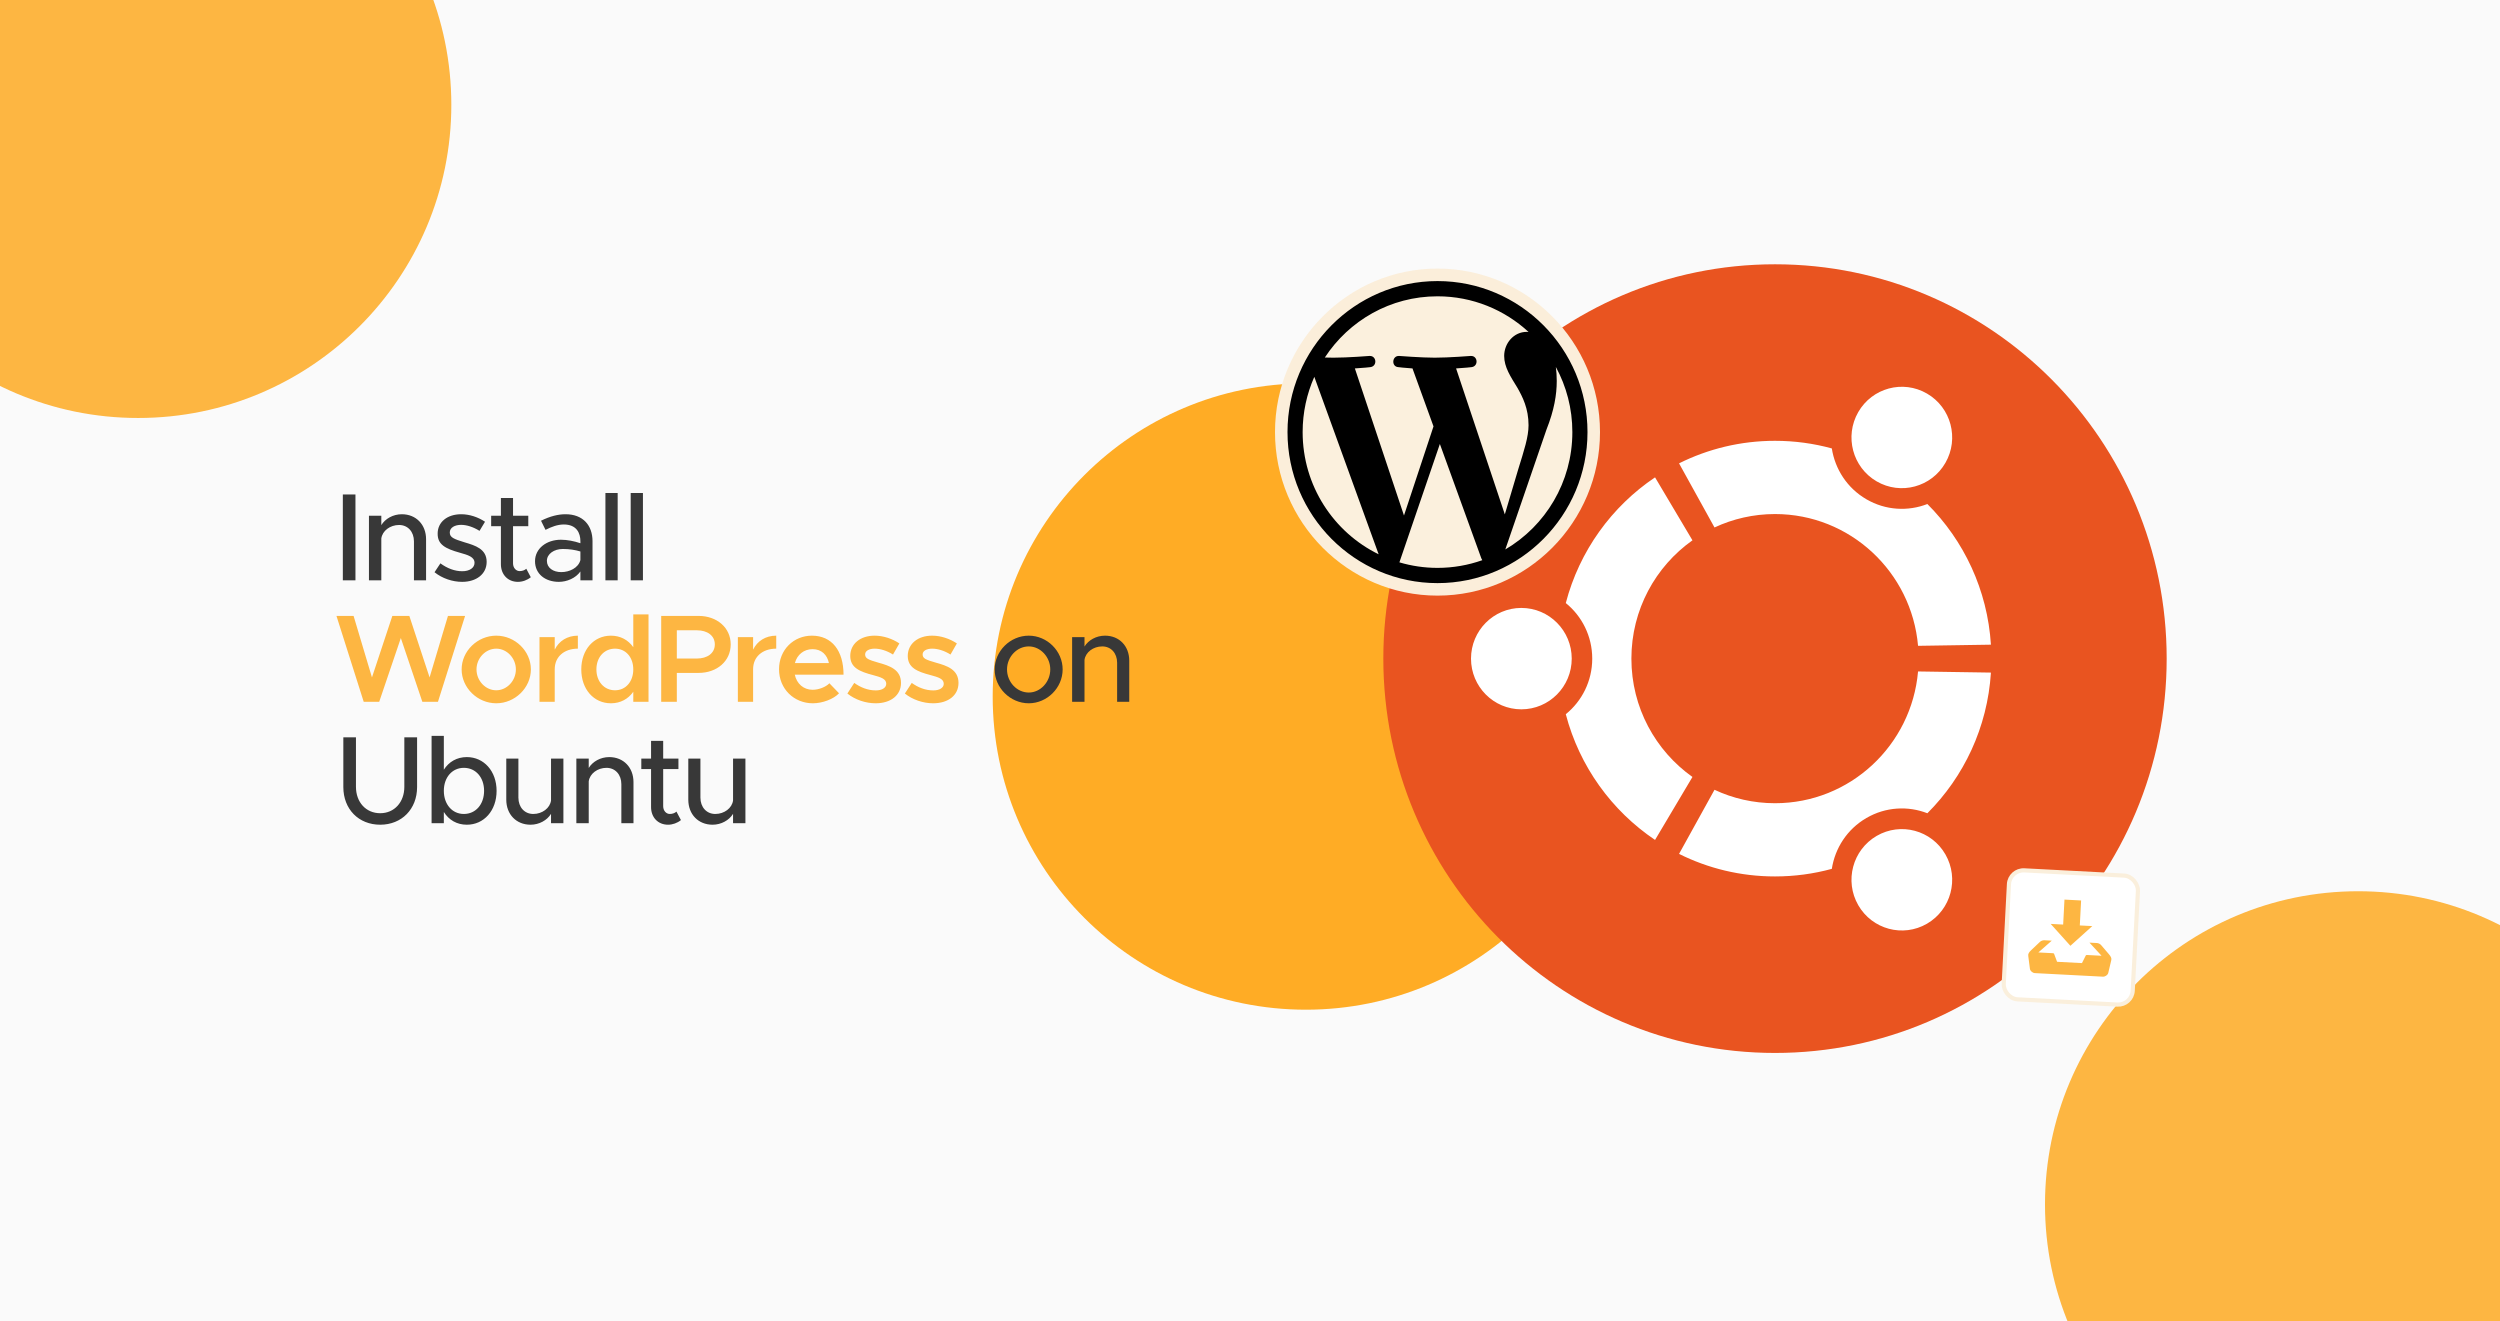 <svg xmlns="http://www.w3.org/2000/svg" width="350" height="185" viewBox="0 0 350 185" fill="none"><g clip-path="url(#clip0_1855_47)"><rect width="350" height="185" fill="#FAFAFA"></rect><g filter="url(#filter0_f_1855_47)"><circle cx="19.343" cy="14.675" r="43.843" fill="#FDB642"></circle></g><g filter="url(#filter1_f_1855_47)"><circle cx="182.819" cy="97.515" r="43.843" fill="#FFAC25"></circle></g><g filter="url(#filter2_f_1855_47)"><circle cx="330.142" cy="168.617" r="43.843" fill="#FDB642"></circle></g><path d="M47.997 81.25V69.228H49.764V81.25H47.997ZM56.255 71.993C58.25 71.993 59.65 73.445 59.65 75.493V81.25H57.953V75.79C57.953 74.442 57.095 73.498 55.87 73.498C54.61 73.498 53.525 74.32 53.385 75.388V81.25H51.653V72.203H53.385V73.515C53.928 72.623 55.03 71.993 56.255 71.993ZM64.701 81.46C63.371 81.46 61.919 80.987 60.834 80.112L61.657 78.87C62.619 79.57 63.651 79.972 64.719 79.972C65.734 79.972 66.434 79.5 66.434 78.8C66.434 77.96 65.507 77.698 64.386 77.382C62.304 76.805 61.272 76.21 61.272 74.74C61.254 73.078 62.636 71.993 64.561 71.993C65.734 71.993 66.924 72.395 67.904 73.043L67.134 74.32C66.259 73.778 65.349 73.48 64.561 73.48C63.669 73.48 62.969 73.865 62.969 74.547C62.969 75.248 63.529 75.457 65.052 75.93C66.539 76.368 68.132 76.858 68.132 78.66C68.132 80.375 66.679 81.46 64.701 81.46ZM73.68 79.623L74.31 80.812C73.82 81.215 73.155 81.46 72.507 81.46C71.107 81.46 70.127 80.445 70.127 78.993V73.672H68.762V72.203H70.127V69.718H71.825V72.203H73.96V73.672H71.825V78.87C71.825 79.5 72.245 79.955 72.752 79.955C73.137 79.955 73.487 79.815 73.68 79.623ZM79.173 71.993C81.606 71.993 82.953 73.532 82.953 75.772V81.25H81.256V80.007C80.591 80.953 79.348 81.46 78.246 81.46C76.321 81.46 74.903 80.34 74.903 78.573C74.903 76.77 76.531 75.562 78.526 75.562C79.418 75.562 80.381 75.755 81.256 76.052V75.772C81.256 74.635 80.731 73.427 78.928 73.427C78.036 73.427 77.161 73.778 76.373 74.18L75.743 72.903C77.038 72.255 78.176 71.993 79.173 71.993ZM78.578 80.095C79.698 80.095 80.958 79.535 81.256 78.415V77.207C80.521 76.98 79.681 76.858 78.788 76.858C77.581 76.858 76.566 77.54 76.566 78.52C76.566 79.5 77.441 80.095 78.578 80.095ZM84.759 81.25V69.017H86.474V81.25H84.759ZM88.297 81.25V69.017H90.012V81.25H88.297ZM144.028 98.46C141.438 98.46 139.25 96.29 139.25 93.718C139.25 91.145 141.438 88.993 144.028 88.993C146.6 88.993 148.77 91.145 148.77 93.718C148.77 96.29 146.6 98.46 144.028 98.46ZM144.028 96.955C145.655 96.955 147.038 95.485 147.038 93.718C147.038 91.968 145.655 90.498 144.028 90.498C142.365 90.498 140.983 91.968 140.983 93.718C140.983 95.485 142.365 96.955 144.028 96.955ZM154.7 88.993C156.695 88.993 158.095 90.445 158.095 92.493V98.25H156.397V92.79C156.397 91.442 155.54 90.498 154.315 90.498C153.055 90.498 151.97 91.32 151.83 92.388V98.25H150.097V89.203H151.83V90.515C152.372 89.623 153.475 88.993 154.7 88.993ZM53.229 115.46C50.202 115.46 48.067 113.272 48.067 110.192V103.227H49.834V110.157C49.834 112.31 51.234 113.85 53.229 113.85C55.207 113.85 56.607 112.31 56.607 110.157V103.227H58.392V110.192C58.392 113.272 56.239 115.46 53.229 115.46ZM65.357 105.992C67.737 105.992 69.522 107.952 69.522 110.717C69.522 113.5 67.737 115.46 65.357 115.46C63.957 115.46 62.837 114.795 62.137 113.675V115.25H60.422V103.017H62.137V107.76C62.837 106.657 63.957 105.992 65.357 105.992ZM64.937 113.955C66.6 113.955 67.772 112.607 67.772 110.717C67.772 108.827 66.6 107.497 64.937 107.497C63.309 107.497 62.137 108.827 62.137 110.717C62.137 112.607 63.309 113.955 64.937 113.955ZM77.144 106.202H78.876V115.25H77.144V113.937C76.601 114.83 75.499 115.46 74.274 115.46C72.279 115.46 70.879 114.007 70.879 111.96V106.202H72.576V111.662C72.576 113.01 73.434 113.955 74.659 113.955C75.919 113.955 77.004 113.132 77.144 112.065V106.202ZM85.292 105.992C87.287 105.992 88.687 107.445 88.687 109.492V115.25H86.99V109.79C86.99 108.442 86.132 107.497 84.907 107.497C83.647 107.497 82.562 108.32 82.422 109.387V115.25H80.69V106.202H82.422V107.515C82.965 106.622 84.067 105.992 85.292 105.992ZM94.701 113.622L95.331 114.812C94.841 115.215 94.176 115.46 93.528 115.46C92.129 115.46 91.148 114.445 91.148 112.992V107.672H89.784V106.202H91.148V103.717H92.846V106.202H94.981V107.672H92.846V112.87C92.846 113.5 93.266 113.955 93.773 113.955C94.159 113.955 94.508 113.815 94.701 113.622ZM102.627 106.202H104.359V115.25H102.627V113.937C102.084 114.83 100.982 115.46 99.757 115.46C97.762 115.46 96.362 114.007 96.362 111.96V106.202H98.059V111.662C98.059 113.01 98.917 113.955 100.142 113.955C101.402 113.955 102.487 113.132 102.627 112.065V106.202Z" fill="#383838"></path><path d="M50.919 98.25L47.104 86.228H49.502L52.074 94.838L54.927 86.228H57.307L60.142 94.838L62.714 86.228H65.112L61.314 98.25H59.127L56.117 89.325L53.089 98.25H50.919ZM69.476 98.46C66.851 98.46 64.628 96.29 64.628 93.718C64.628 91.145 66.851 88.993 69.476 88.993C72.101 88.993 74.323 91.145 74.323 93.718C74.323 96.29 72.101 98.46 69.476 98.46ZM69.476 96.64C70.963 96.64 72.223 95.31 72.223 93.718C72.223 92.142 70.963 90.812 69.476 90.812C67.971 90.812 66.711 92.142 66.711 93.718C66.711 95.31 67.971 96.64 69.476 96.64ZM77.662 90.953C78.24 89.745 79.412 88.993 80.9 88.993V90.812C78.957 90.812 77.662 91.968 77.662 93.683V98.25H75.527V89.203H77.662V90.953ZM88.659 86.017H90.794V98.25H88.659V96.85C87.942 97.865 86.857 98.46 85.527 98.46C83.129 98.46 81.379 96.5 81.379 93.718C81.379 90.953 83.129 88.993 85.527 88.993C86.857 88.993 87.942 89.588 88.659 90.603V86.017ZM86.104 96.64C87.609 96.64 88.659 95.415 88.659 93.718C88.659 92.02 87.609 90.812 86.104 90.812C84.582 90.812 83.497 92.02 83.497 93.718C83.497 95.415 84.582 96.64 86.104 96.64ZM92.568 98.25V86.228H97.8C100.373 86.228 102.298 87.873 102.298 90.218C102.298 92.562 100.373 94.207 97.8 94.207H94.755V98.25H92.568ZM94.755 92.195H97.555C99.043 92.195 100.075 91.442 100.075 90.218C100.075 88.993 99.043 88.24 97.555 88.24H94.755V92.195ZM105.435 90.953C106.013 89.745 107.185 88.993 108.673 88.993V90.812C106.73 90.812 105.435 91.968 105.435 93.683V98.25H103.3V89.203H105.435V90.953ZM113.772 96.57C114.612 96.57 115.61 96.185 116.117 95.66L117.465 97.06C116.677 97.9 115.102 98.46 113.79 98.46C111.2 98.46 109.065 96.483 109.065 93.7C109.065 90.987 111.095 88.993 113.667 88.993C116.467 88.993 118.095 91.11 118.095 94.453H111.27C111.532 95.695 112.477 96.57 113.772 96.57ZM113.755 90.882C112.565 90.882 111.602 91.635 111.287 92.825H116.047C115.802 91.688 115.032 90.882 113.755 90.882ZM122.588 98.46C121.205 98.46 119.718 97.97 118.633 97.095L119.595 95.608C120.47 96.237 121.485 96.657 122.623 96.657C123.48 96.657 124.075 96.29 124.075 95.73C124.075 95.03 123.288 94.802 122.255 94.522C120.295 94.015 119.053 93.455 119.035 91.845C119.035 90.147 120.435 88.993 122.448 88.993C123.69 88.993 124.933 89.43 125.913 90.078L125.02 91.635C124.163 91.093 123.235 90.812 122.448 90.812C121.695 90.812 121.118 91.11 121.118 91.618C121.118 92.195 121.59 92.37 122.973 92.772C124.495 93.192 126.14 93.718 126.14 95.608C126.14 97.34 124.705 98.46 122.588 98.46ZM130.638 98.46C129.255 98.46 127.768 97.97 126.683 97.095L127.645 95.608C128.52 96.237 129.535 96.657 130.673 96.657C131.53 96.657 132.125 96.29 132.125 95.73C132.125 95.03 131.338 94.802 130.305 94.522C128.345 94.015 127.103 93.455 127.085 91.845C127.085 90.147 128.485 88.993 130.498 88.993C131.74 88.993 132.983 89.43 133.963 90.078L133.07 91.635C132.213 91.093 131.285 90.812 130.498 90.812C129.745 90.812 129.168 91.11 129.168 91.618C129.168 92.195 129.64 92.37 131.023 92.772C132.545 93.192 134.19 93.718 134.19 95.608C134.19 97.34 132.755 98.46 130.638 98.46Z" fill="#FDB642"></path><path d="M303.334 92.205C303.334 122.696 278.786 147.413 248.501 147.413C218.216 147.413 193.666 122.696 193.666 92.205C193.666 61.716 218.217 37 248.501 37C278.786 37 303.334 61.716 303.334 92.205Z" fill="#E95420"></path><path d="M220.042 92.207C220.042 96.127 216.886 99.306 212.99 99.306C209.098 99.306 205.941 96.127 205.941 92.207C205.941 88.288 209.098 85.11 212.99 85.11C216.886 85.11 220.042 88.288 220.042 92.207ZM260.152 126.72C262.099 130.113 266.409 131.276 269.781 129.318C273.153 127.358 274.308 123.016 272.361 119.621C270.415 116.227 266.104 115.066 262.733 117.026C259.361 118.987 258.205 123.326 260.152 126.72ZM272.361 64.794C274.308 61.399 273.155 57.059 269.781 55.101C266.411 53.141 262.099 54.304 260.152 57.697C258.205 61.092 259.36 65.432 262.732 67.392C266.104 69.352 270.416 68.189 272.361 64.794ZM248.501 71.967C259.006 71.967 267.626 80.074 268.527 90.416L278.729 90.254C278.245 82.57 274.935 75.659 269.833 70.563C267.133 71.612 263.999 71.47 261.296 69.897C258.591 68.325 256.902 65.663 256.455 62.779C253.919 62.085 251.252 61.714 248.501 61.714C243.676 61.714 239.116 62.85 235.066 64.87L240.03 73.846C242.603 72.642 245.476 71.967 248.501 71.967ZM228.395 92.207C228.395 85.361 231.774 79.306 236.944 75.645L231.706 66.829C225.638 70.908 221.118 77.132 219.211 84.428C221.468 86.257 222.913 89.062 222.913 92.207C222.913 95.355 221.467 98.159 219.211 99.989C221.118 107.285 225.638 113.508 231.706 117.59L236.944 108.774C231.774 105.11 228.395 99.058 228.395 92.207ZM248.501 112.451C245.477 112.451 242.603 111.776 240.03 110.57L235.066 119.545C239.116 121.567 243.676 122.702 248.501 122.702C251.251 122.702 253.919 122.334 256.455 121.639C256.901 118.753 258.591 116.091 261.296 114.522C263.999 112.949 267.133 112.806 269.833 113.855C274.935 108.757 278.245 101.846 278.729 94.162L268.527 94.003C267.626 104.342 259.006 112.451 248.501 112.451Z" fill="white"></path><path d="M201.25 82.512C213.318 82.512 223.125 72.629 223.125 60.493C223.125 48.358 213.318 38.476 201.25 38.476C189.182 38.476 179.375 48.358 179.375 60.493C179.375 72.629 189.182 82.512 201.25 82.512Z" fill="#FBF0DD" stroke="#FBEEDA" stroke-width="1.75"></path><path d="M217.818 51.373C219.292 54.081 220.13 57.188 220.13 60.493C220.13 67.506 216.355 73.629 210.742 76.924L216.509 60.137C217.586 57.425 217.945 55.256 217.945 53.328C217.945 52.628 217.899 51.979 217.818 51.373ZM203.852 51.58C204.989 51.52 206.013 51.4 206.013 51.4C207.03 51.278 206.91 49.773 205.892 49.833C205.892 49.833 202.834 50.075 200.86 50.075C199.005 50.075 195.887 49.833 195.887 49.833C194.869 49.773 194.75 51.339 195.768 51.4C195.768 51.4 196.731 51.52 197.748 51.58L200.69 59.695L196.557 72.171L189.682 51.58C190.819 51.52 191.843 51.4 191.843 51.4C192.859 51.278 192.739 49.773 191.722 49.833C191.722 49.833 188.664 50.075 186.69 50.075C186.336 50.075 185.918 50.066 185.475 50.052C188.851 44.891 194.653 41.484 201.25 41.484C206.165 41.484 210.641 43.376 214 46.475C213.918 46.47 213.839 46.459 213.755 46.459C211.901 46.459 210.584 48.086 210.584 49.833C210.584 51.4 211.482 52.725 212.439 54.291C213.157 55.558 213.996 57.184 213.996 59.534C213.996 61.161 213.374 63.049 212.559 65.679L210.675 72.014L203.852 51.58ZM201.25 79.503C199.397 79.503 197.608 79.23 195.916 78.729L201.582 62.156L207.385 78.164C207.423 78.258 207.47 78.344 207.52 78.426C205.557 79.121 203.449 79.503 201.25 79.503ZM182.369 60.493C182.369 57.737 182.956 55.121 184.004 52.757L193.011 77.601C186.712 74.52 182.369 68.017 182.369 60.493ZM201.25 39.35C189.671 39.35 180.25 48.835 180.25 60.493C180.25 72.151 189.671 81.637 201.25 81.637C212.829 81.637 222.25 72.151 222.25 60.493C222.25 48.835 212.829 39.35 201.25 39.35Z" fill="black"></path><rect x="281.361" y="121.744" width="18.083" height="18.083" rx="2.042" transform="rotate(3 281.361 121.744)" fill="white"></rect><rect x="281.361" y="121.744" width="18.083" height="18.083" rx="2.042" transform="rotate(3 281.361 121.744)" stroke="#FAEFDC" stroke-width="0.583"></rect><g clip-path="url(#clip1_1855_47)"><path d="M292.921 129.652L291.173 129.561L291.356 126.066L289.026 125.943L288.843 129.439L287.096 129.347L289.856 132.412L292.921 129.652ZM295.249 133.59C295.133 133.453 294.363 132.537 294.142 132.297C293.986 132.132 293.774 132.033 293.547 132.022L292.524 131.968L294.217 133.806L292.153 133.698C292.125 133.696 292.097 133.701 292.071 133.713C292.046 133.726 292.025 133.744 292.009 133.768L291.476 134.834L287.991 134.651L287.572 133.535C287.559 133.51 287.54 133.49 287.516 133.475C287.492 133.46 287.465 133.451 287.437 133.45L285.372 133.342L287.248 131.692L286.225 131.638C285.994 131.626 285.768 131.707 285.605 131.85C285.36 132.066 284.498 132.896 284.369 133.02C284.068 133.308 283.899 133.542 283.958 133.845L284.191 135.652C284.25 135.956 284.565 136.219 284.892 136.236L294.394 136.734C294.721 136.751 295.062 136.522 295.152 136.227L295.572 134.453C295.661 134.158 295.518 133.908 295.249 133.59Z" fill="#FDB642"></path></g></g><defs><filter id="filter0_f_1855_47" x="-219.358" y="-224.026" width="477.402" height="477.404" filterUnits="userSpaceOnUse" color-interpolation-filters="sRGB"><feGaussianBlur stdDeviation="97.429"></feGaussianBlur></filter><filter id="filter1_f_1855_47" x="-7.168" y="-92.472" width="379.973" height="379.975" filterUnits="userSpaceOnUse" color-interpolation-filters="sRGB"><feGaussianBlur stdDeviation="73.072"></feGaussianBlur></filter><filter id="filter2_f_1855_47" x="91.441" y="-70.085" width="477.402" height="477.404" filterUnits="userSpaceOnUse" color-interpolation-filters="sRGB"><feGaussianBlur stdDeviation="97.429"></feGaussianBlur></filter><clipPath id="clip0_1855_47"><rect width="350" height="185" fill="white"></rect></clipPath><clipPath id="clip1_1855_47"><rect width="11.667" height="11.667" fill="white" transform="translate(284.397 125.117) rotate(3)"></rect></clipPath></defs></svg>